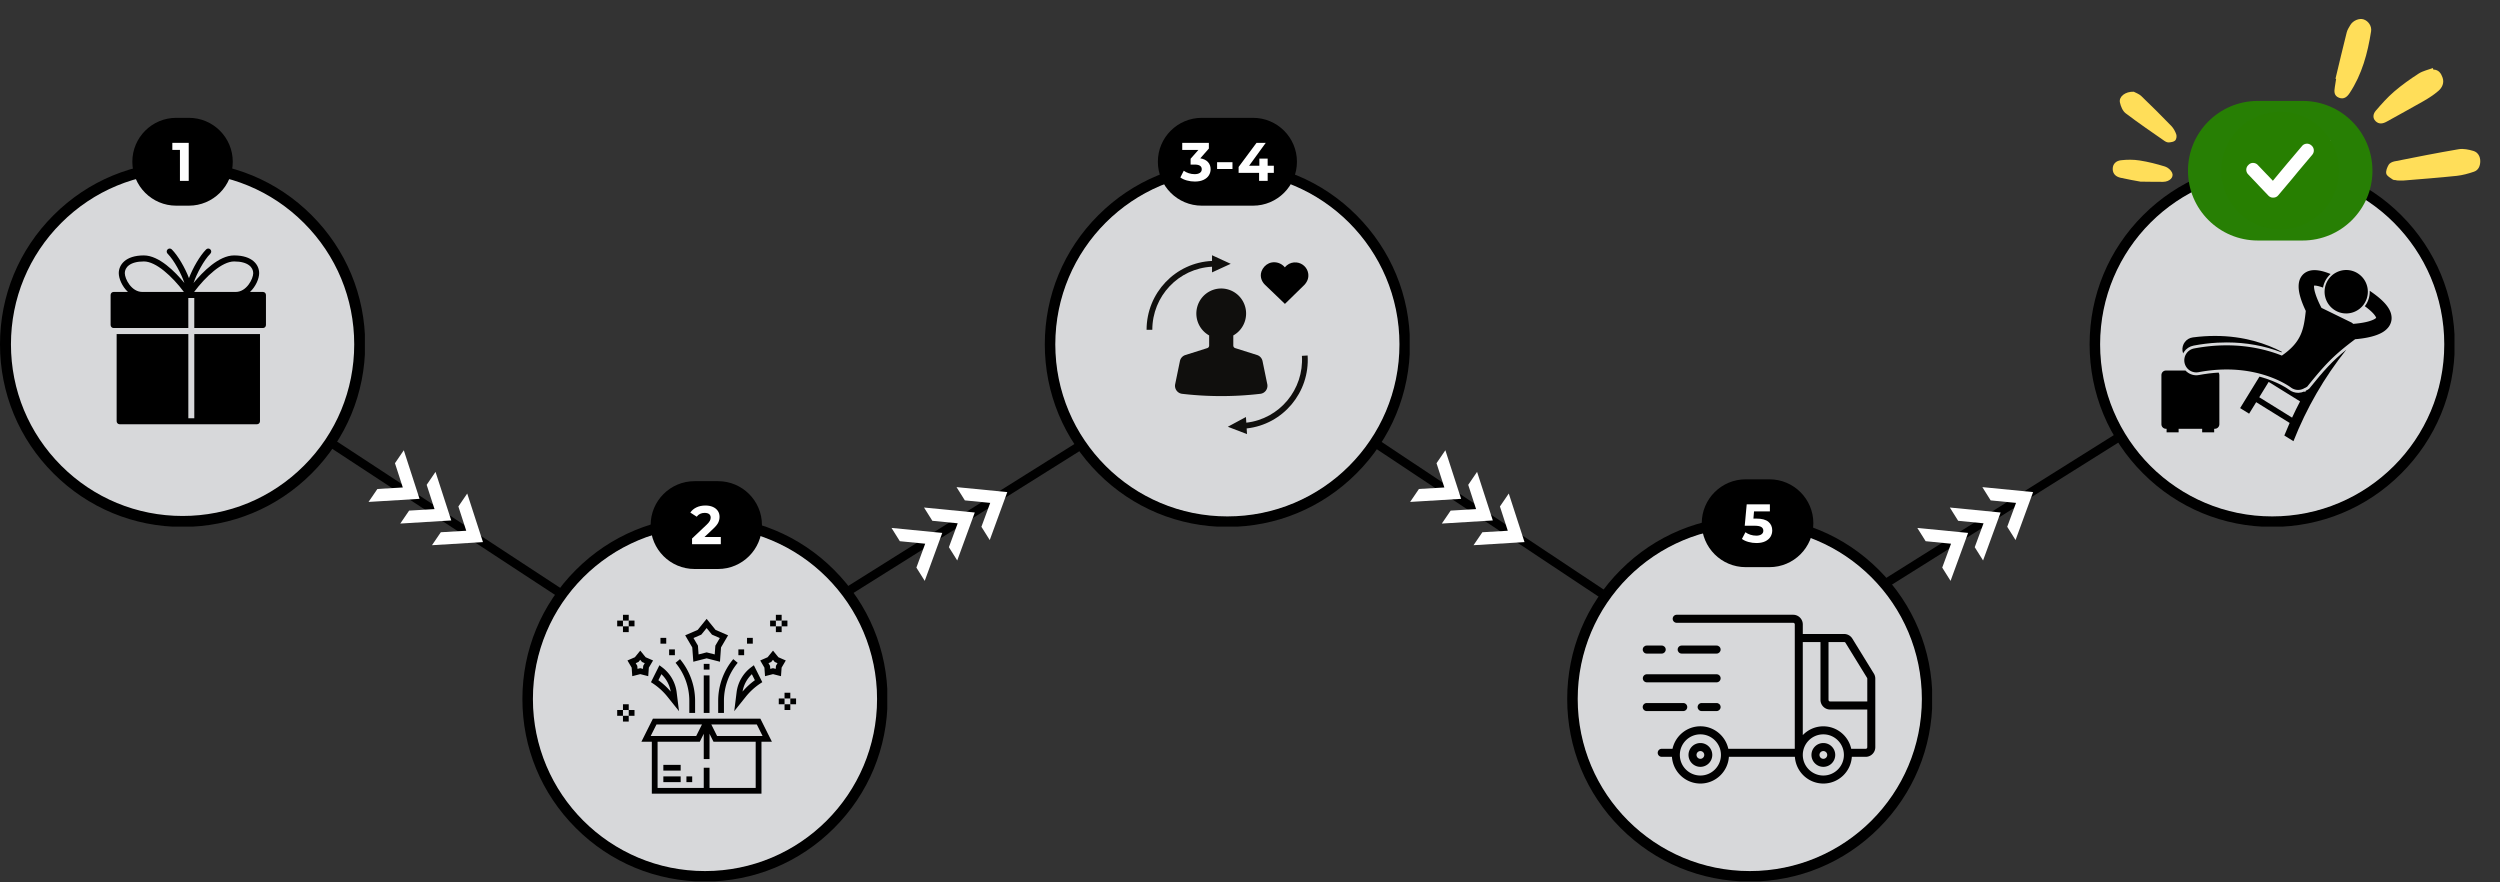 <svg xmlns="http://www.w3.org/2000/svg" viewBox="0 0 1718.9 606.43"><rect x="0" y="0" width="1718.9" height="606.43" fill="#333333" stroke="none"/><defs><clipPath id="clippath"><path d="M1.27 112.48h248.54v248.54H1.27z" class="cls-1"/></clipPath><clipPath id="clippath-1"><path d="M125.54 112.48c-68.63 0-124.27 55.64-124.27 124.27s55.64 124.27 124.27 124.27 124.27-55.64 124.27-124.27-55.64-124.27-124.27-124.27" class="cls-1"/></clipPath><clipPath id="clippath-2"><path d="M0 110.71h251.38v251.88H0z" class="cls-1"/></clipPath><clipPath id="clippath-3"><path d="M125.54 362.29c-33.52 0-65.07-13.05-88.76-36.78C13.05 301.83 0 270.27 0 236.75s13.05-65.08 36.78-88.76c23.68-23.73 55.24-36.78 88.76-36.78s65.08 13.05 88.76 36.78c23.73 23.73 36.78 55.24 36.78 88.76s-13.04 65.08-36.78 88.76c-23.68 23.73-55.24 36.78-88.76 36.78Zm0-243.55c-31.51 0-61.16 12.29-83.44 34.57S7.53 205.24 7.53 236.75s12.3 61.16 34.57 83.44c22.28 22.28 51.93 34.57 83.44 34.57s61.17-12.29 83.44-34.57c22.28-22.28 34.57-51.93 34.57-83.44s-12.29-61.16-34.57-83.44-51.93-34.57-83.44-34.57Z" class="cls-1"/></clipPath><clipPath id="clippath-4"><path d="M359.18 354.69h250.91v251.74H359.18z" class="cls-1"/></clipPath><clipPath id="clippath-5"><path d="M484.72 606.13c-33.52 0-65.07-13.05-88.76-36.78-23.73-23.68-36.78-55.24-36.78-88.76s13.05-65.08 36.78-88.76c23.68-23.73 55.24-36.78 88.76-36.78s65.08 13.05 88.76 36.78c23.73 23.73 36.78 55.24 36.78 88.76s-13.04 65.08-36.78 88.76c-23.68 23.73-55.24 36.78-88.76 36.78Zm0-243.55c-31.51 0-61.16 12.29-83.44 34.57s-34.57 51.93-34.57 83.44 12.29 61.16 34.57 83.44 51.93 34.57 83.44 34.57 61.17-12.29 83.44-34.57c22.28-22.28 34.57-51.93 34.57-83.44s-12.29-61.16-34.57-83.44-51.93-34.57-83.44-34.57Z" class="cls-1"/></clipPath><clipPath id="clippath-6"><path d="M718.36 110.71h251.38v251.88H718.36z" class="cls-1"/></clipPath><clipPath id="clippath-7"><path d="M843.9 362.29c-33.52 0-65.07-13.05-88.76-36.78-23.73-23.68-36.78-55.24-36.78-88.76s13.05-65.08 36.78-88.76c23.68-23.73 55.24-36.78 88.76-36.78s65.08 13.05 88.76 36.78c23.73 23.73 36.78 55.24 36.78 88.76s-13.04 65.08-36.78 88.76c-23.68 23.73-55.24 36.78-88.76 36.78Zm0-243.55c-31.51 0-61.16 12.29-83.44 34.57s-34.57 51.93-34.57 83.44 12.29 61.16 34.57 83.44 51.93 34.57 83.44 34.57 61.16-12.29 83.44-34.57 34.57-51.93 34.57-83.44-12.29-61.16-34.57-83.44-51.93-34.57-83.44-34.57Z" class="cls-1"/></clipPath><clipPath id="clippath-8"><path d="M1077.55 354.69h251.21v251.74h-251.21z" class="cls-1"/></clipPath><clipPath id="clippath-9"><path d="M1203.08 606.13c-33.52 0-65.08-13.05-88.76-36.78-23.73-23.68-36.78-55.24-36.78-88.76s13.05-65.08 36.78-88.76c23.68-23.73 55.24-36.78 88.76-36.78s65.08 13.05 88.76 36.78c23.73 23.73 36.78 55.24 36.78 88.76s-13.05 65.08-36.78 88.76c-23.68 23.73-55.24 36.78-88.76 36.78Zm0-243.55c-31.51 0-61.16 12.29-83.44 34.57s-34.57 51.93-34.57 83.44 12.29 61.16 34.57 83.44 51.93 34.57 83.44 34.57 61.16-12.29 83.44-34.57 34.57-51.93 34.57-83.44-12.29-61.16-34.57-83.44-51.93-34.57-83.44-34.57Z" class="cls-1"/></clipPath><clipPath id="clippath-10"><path d="M1436.73 110.71h251.38v251.88h-251.38z" class="cls-1"/></clipPath><clipPath id="clippath-11"><path d="M1562.27 362.29c-33.52 0-65.08-13.05-88.76-36.78-23.73-23.68-36.78-55.24-36.78-88.76s13.05-65.08 36.78-88.76c23.68-23.73 55.24-36.78 88.76-36.78s65.08 13.05 88.76 36.78c23.73 23.73 36.78 55.24 36.78 88.76s-13.05 65.08-36.78 88.76c-23.68 23.73-55.24 36.78-88.76 36.78Zm0-243.55c-31.51 0-61.16 12.29-83.44 34.57s-34.57 51.93-34.57 83.44 12.29 61.16 34.57 83.44 51.93 34.57 83.44 34.57 61.16-12.29 83.44-34.57 34.57-51.93 34.57-83.44-12.29-61.16-34.57-83.44-51.93-34.57-83.44-34.57Z" class="cls-1"/></clipPath><clipPath id="clippath-12"><path d="M366.41 362.29h236.61V598.9H366.41z" class="cls-1"/></clipPath><clipPath id="clippath-13"><path d="M484.72 362.29c-65.34 0-118.31 52.97-118.31 118.31s52.97 118.31 118.31 118.31 118.31-52.97 118.31-118.31-52.97-118.31-118.31-118.31" class="cls-1"/></clipPath><clipPath id="clippath-14"><path d="M725.59 118.44H962.2v236.61H725.59z" class="cls-1"/></clipPath><clipPath id="clippath-15"><path d="M843.9 118.44c-65.34 0-118.31 52.97-118.31 118.31s52.97 118.31 118.31 118.31 118.31-52.97 118.31-118.31-52.97-118.31-118.31-118.31" class="cls-1"/></clipPath><clipPath id="clippath-16"><path d="M1084.78 362.29h236.61V598.9h-236.61z" class="cls-1"/></clipPath><clipPath id="clippath-17"><path d="M1203.08 362.29c-65.34 0-118.31 52.97-118.31 118.31s52.97 118.31 118.31 118.31 118.31-52.97 118.31-118.31-52.97-118.31-118.31-118.31" class="cls-1"/></clipPath><clipPath id="clippath-18"><path d="M1443.96 118.44h236.61v236.61h-236.61z" class="cls-1"/></clipPath><clipPath id="clippath-19"><path d="M1562.27 118.44c-65.34 0-118.31 52.97-118.31 118.31s52.97 118.31 118.31 118.31 118.31-52.97 118.31-118.31-52.97-118.31-118.31-118.31" class="cls-1"/></clipPath><clipPath id="clippath-20"><path d="M75.43 170.69h107.44v56H75.43z" class="cls-1"/></clipPath><clipPath id="clippath-21"><path d="M79.43 229.36h100v62.35h-100z" class="cls-1"/></clipPath><clipPath id="clippath-22"><path d="M440.76 493.36h90.67v52.36h-90.67z" class="cls-1"/></clipPath><clipPath id="clippath-23"><path d="M542.09 480.03h5.26v5.33h-5.26z" class="cls-1"/></clipPath><clipPath id="clippath-24"><path d="M532.76 422.72h5.33v3.97h-5.33z" class="cls-1"/></clipPath><clipPath id="clippath-25"><path d="M424.35 488.03h4.41v5.33h-4.41z" class="cls-1"/></clipPath><clipPath id="clippath-26"><path d="M427.43 422.72h5.33v3.97h-5.33z" class="cls-1"/></clipPath><clipPath id="clippath-27"><path d="M424.35 425.36h4.41v5.33h-4.41z" class="cls-1"/></clipPath><clipPath id="clippath-28"><path d="M788.22 175.48h59.2v52.54h-59.2z" class="cls-1"/></clipPath><clipPath id="clippath-29"><path d="M843.86 244.03h55.31v54.46h-55.31z" class="cls-1"/></clipPath><clipPath id="clippath-30"><path d="M866.09 180.03h33.99v28.92h-33.99z" class="cls-1"/></clipPath><clipPath id="clippath-31"><path d="M868.16 184.9c-2.65 4.37-.78 8.62 1.57 10.88l13.73 13.17 13.44-13.13c2.19-2.43 3.02-5.01 2.56-7.88-.64-3.96-3.91-7.04-7.95-7.48-2.48-.27-4.87.44-6.74 1.99-.51.42-.95.88-1.34 1.39a9.059 9.059 0 0 0-1.63-1.58 9.504 9.504 0 0 0-7.51-1.78c-2.49.48-4.72 2.09-6.13 4.41" class="cls-1"/></clipPath><clipPath id="clippath-32"><path d="M1139.43 422.72h150.01v116h-150.01z" class="cls-1"/></clipPath><clipPath id="clippath-33"><path d="M1129.43 462.69h53.99v6.67h-53.99z" class="cls-1"/></clipPath><clipPath id="clippath-34"><path d="M1129.43 482.69h31.33v6.67h-31.33z" class="cls-1"/></clipPath><clipPath id="clippath-35"><path d="M1129.43 442.69h16.66v8h-16.66z" class="cls-1"/></clipPath><clipPath id="clippath-36"><path d="M1485.74 254.69h40.35v42.67h-40.35z" class="cls-1"/></clipPath><clipPath id="clippath-37"><path d="M1539.43 240.03h74.67v63.3h-74.67z" class="cls-1"/></clipPath><clipPath id="clippath-38"><path d="M1500.76 185.36h143.98v84h-143.98z" class="cls-1"/></clipPath><clipPath id="clippath-39"><path d="M252.76 309.36h80v66.67h-80z" class="cls-1"/></clipPath><clipPath id="clippath-40"><path d="m253.216 344.99 24.238-35.518 66.906 45.657-24.238 35.518z" class="cls-1"/></clipPath><clipPath id="clippath-41"><path d="m253.216 344.99 24.238-35.518 66.906 45.657-24.238 35.518z" class="cls-1"/></clipPath><clipPath id="clippath-42"><path d="m253.216 344.99 24.238-35.518 66.906 45.657-24.238 35.518z" class="cls-1"/></clipPath><clipPath id="clippath-43"><path d="M968.76 309.36h80v66.67h-80z" class="cls-1"/></clipPath><clipPath id="clippath-44"><path d="m969.387 345.016 24.238-35.518 66.906 45.658-24.238 35.518z" class="cls-1"/></clipPath><clipPath id="clippath-45"><path d="m969.387 345.016 24.238-35.518 66.906 45.658-24.238 35.518z" class="cls-1"/></clipPath><clipPath id="clippath-46"><path d="m969.387 345.016 24.238-35.518 66.906 45.658-24.238 35.518z" class="cls-1"/></clipPath><clipPath id="clippath-47"><path d="M612.76 334.69h80v65.33h-80z" class="cls-1"/></clipPath><clipPath id="clippath-48"><path d="m612.773 363.156 68.602-43.067 22.863 36.418-68.602 43.067z" class="cls-1"/></clipPath><clipPath id="clippath-49"><path d="m612.773 363.156 68.602-43.067 22.863 36.418-68.602 43.067z" class="cls-1"/></clipPath><clipPath id="clippath-50"><path d="m612.773 363.156 68.602-43.067 22.863 36.418-68.602 43.067z" class="cls-1"/></clipPath><clipPath id="clippath-51"><path d="M1318.09 334.69h80v65.33h-80z" class="cls-1"/></clipPath><clipPath id="clippath-52"><path d="m1318.106 363.197 68.601-43.067 22.863 36.418-68.602 43.067z" class="cls-1"/></clipPath><clipPath id="clippath-53"><path d="m1318.106 363.197 68.601-43.067 22.863 36.418-68.602 43.067z" class="cls-1"/></clipPath><clipPath id="clippath-54"><path d="m1318.106 363.197 68.601-43.067 22.863 36.418-68.602 43.067z" class="cls-1"/></clipPath><clipPath id="clippath-55"><path d="M1527.21 76.83h81v81h-81z" class="cls-1"/></clipPath><clipPath id="clippath-56"><path d="M1639.43 101.36h66.67v24h-66.67z" class="cls-1"/></clipPath><clipPath id="clippath-57"><path d="m1570.596 125.705 18.627-118.546 129.412 20.335-18.627 118.546z" class="cls-1"/></clipPath><clipPath id="clippath-58"><path d="M1515.209 182.74 1543.926-.018l174.854 27.476-28.717 182.757z" class="cls-1"/></clipPath><clipPath id="clippath-59"><path d="M1604.76 12.03h26.67v56h-26.67z" class="cls-1"/></clipPath><clipPath id="clippath-60"><path d="m1570.596 125.705 18.627-118.546 129.412 20.335-18.627 118.546z" class="cls-1"/></clipPath><clipPath id="clippath-61"><path d="M1515.209 182.74 1543.926-.018l174.854 27.476-28.717 182.757z" class="cls-1"/></clipPath><clipPath id="clippath-62"><path d="M1631.43 46.69h49.33v38.67h-49.33z" class="cls-1"/></clipPath><clipPath id="clippath-63"><path d="m1570.596 125.705 18.627-118.546 129.412 20.335-18.627 118.546z" class="cls-1"/></clipPath><clipPath id="clippath-64"><path d="M1515.209 182.74 1543.926-.018l174.854 27.476-28.717 182.757z" class="cls-1"/></clipPath><clipPath id="clippath-65"><path d="M1456.76 62.69h40v36h-40z" class="cls-1"/></clipPath><clipPath id="clippath-66"><path d="m1449.857 148.051 6.134-85.78 70.819 5.063-6.134 85.781z" class="cls-1"/></clipPath><clipPath id="clippath-67"><path d="m1443.365 238.824 12.624-176.55 184.529 13.195-12.625 176.55z" class="cls-1"/></clipPath><clipPath id="clippath-68"><path d="M1451.43 109.36h42.67v16h-42.67z" class="cls-1"/></clipPath><clipPath id="clippath-69"><path d="m1449.857 148.051 6.134-85.78 70.819 5.063-6.134 85.781z" class="cls-1"/></clipPath><clipPath id="clippath-70"><path d="m1443.365 238.824 12.624-176.55 184.529 13.195-12.625 176.55z" class="cls-1"/></clipPath><style>.cls-1,.cls-3{fill:none}.cls-5{fill:#ffde59}.cls-6{fill:#fff}.cls-7{fill:#d7d8da}.cls-8{fill:#100f0d}.cls-3{stroke:#000;stroke-linecap:round;stroke-width:6px}</style></defs><g style="clip-path:url(#clippath)"><path d="M1.27 112.48h248.54v248.54H1.27V112.48Z" class="cls-7" style="clip-path:url(#clippath-1)"/></g><g style="clip-path:url(#clippath-2)"><path d="M0 111.21h250.88v250.88H0V111.21Z" style="clip-path:url(#clippath-3)"/></g><g style="clip-path:url(#clippath-4)"><path d="M359.18 355.06h250.88v250.88H359.18V355.06Z" style="clip-path:url(#clippath-5)"/></g><path d="M410.11 424.13 227.8 304.59" style="stroke:#000;stroke-linecap:round;stroke-miterlimit:4;stroke-width:6px;fill:none"/><g style="clip-path:url(#clippath-6)"><path d="M718.36 111.21h250.88v250.88H718.36V111.21Z" style="clip-path:url(#clippath-7)"/></g><g style="clip-path:url(#clippath-8)"><path d="M1077.55 355.06h250.88v250.88h-250.88V355.06Z" style="clip-path:url(#clippath-9)"/></g><path d="M1125.42 424.1 931.37 295.12M764.08 292.93 550.61 426.85" class="cls-3"/><g style="clip-path:url(#clippath-10)"><path d="M1436.73 111.21h250.88v250.88h-250.88V111.21Z" style="clip-path:url(#clippath-11)"/></g><path d="m1468.96 292.93-213.47 133.92" class="cls-3"/><g style="clip-path:url(#clippath-12)"><path d="M366.41 362.29h236.61V598.9H366.41V362.29Z" class="cls-7" style="clip-path:url(#clippath-13)"/></g><g style="clip-path:url(#clippath-14)"><path d="M725.59 118.44H962.2v236.61H725.59V118.44Z" class="cls-7" style="clip-path:url(#clippath-15)"/></g><g style="clip-path:url(#clippath-16)"><path d="M1084.78 362.29h236.61V598.9h-236.61V362.29Z" class="cls-7" style="clip-path:url(#clippath-17)"/></g><g style="clip-path:url(#clippath-18)"><path d="M1443.96 118.44h236.61v236.61h-236.61V118.44Z" class="cls-7" style="clip-path:url(#clippath-19)"/></g><path d="M78.14 225.54h51.34v-20.67h4.1v20.67h47.23c1.13 0 2.05-.93 2.05-2.07V202.8c0-1.14-.92-2.07-2.05-2.07h-8.93c4.04-3.76 6.31-9.27 6.31-12.92 0-5.62-4.52-12.19-17.24-12.19-10.47 0-21.54 11.28-27.89 18.97 2.14-6.36 7.11-15.68 11.58-20.18.8-.81.8-2.11 0-2.92s-2.1-.81-2.9 0c-4.34 4.36-9.16 12.77-11.81 19.74-2.66-6.97-7.48-15.38-11.81-19.74-.8-.81-2.1-.81-2.9 0s-.8 2.11 0 2.92c4.46 4.49 9.44 13.81 11.57 20.17-6.34-7.69-17.41-18.96-27.89-18.96-12.72 0-17.24 6.57-17.24 12.19 0 3.66 2.28 9.16 6.31 12.92h-9.86c-1.14 0-2.06.93-2.06 2.07v20.67c0 1.14.93 2.07 2.06 2.07Zm82.83-45.78c9.68 0 13.14 4.16 13.14 8.05s-4.56 12.92-12.07 12.92h-28.57c8.1-10.81 19.23-20.97 27.51-20.97Zm-75.17 8.05c0-3.89 3.45-8.05 13.14-8.05 8.27 0 19.4 10.16 27.51 20.97H97.87c-7.5 0-12.06-8.97-12.06-12.92Z" style="clip-path:url(#clippath-20)"/><path d="M133.59 229.68v57.89h-4.1v-57.89H80.2v59.95c0 1.14.92 2.07 2.05 2.07h94.46c1.14 0 2.05-.93 2.05-2.07v-59.95h-45.18Z" style="clip-path:url(#clippath-21)"/><path d="M519.58 541.75h-31.74v-13.89h-3.97v13.89h-31.74v-31.74h29l2.74-5.48v17.39h3.97v-17.39l2.74 5.48h29v31.74Zm-68.21-43.65h31.28l-3.97 7.93H447.4l3.97-7.93Zm68.97 0 3.97 7.93h-31.28l-3.97-7.93h31.28Zm2.45-3.97h-73.87L440.99 510h7.18v35.71h75.39V510h7.18l-7.94-15.87" style="clip-path:url(#clippath-22)"/><path d="M456.09 529.84H468v-3.97h-11.91v3.97M456.09 537.78H468v-3.97h-11.91v3.97M471.96 537.78h3.97v-3.97h-3.97v3.97M482.19 436.35l3.67-4.53 3.66 4.53 5.4 2.33-3.07 5.24-.44 6.03-5.55-1.41-5.55 1.41-.44-6.03-3.07-5.24 5.4-2.33Zm-5.49 18.63 9.16-2.34 9.16 2.34.72-9.84 4.86-8.32-8.61-3.73-6.14-7.58-6.14 7.58-8.61 3.73 4.87 8.32.72 9.84M442.24 457.82l-.15 2.06-1.88-.47-1.88.47-.15-2.06-1.09-1.85 1.89-.82 1.22-1.5 1.22 1.5 1.89.82-1.09 1.85Zm3.89 1.21 2.89-4.92-5.11-2.22-3.69-4.55-3.69 4.55-5.11 2.22 2.89 4.92.42 5.88 5.49-1.41 5.48 1.41.43-5.88M533.51 457.82l-.15 2.06-1.88-.47-1.88.47-.15-2.06-1.08-1.85 1.89-.82 1.21-1.5 1.22 1.5 1.89.82-1.08 1.85Zm3.89 1.21 2.88-4.92-5.1-2.22-3.69-4.55-3.69 4.55-5.1 2.22 2.88 4.92.43 5.88 5.48-1.41 5.49 1.41.43-5.88M454.76 463.55c3.36 3.17 5.63 7.4 6.41 11.97a48.14 48.14 0 0 0-8.49-7.83l2.08-4.15Zm-5.72 6.45c3.78 2.52 7.13 5.59 9.97 9.15l7.85 9.82-1.62-13.01c-.85-6.79-4.48-13.03-9.95-17.13l-1.9-1.43-5.81 11.63 1.46.97M519.02 467.69a47.731 47.731 0 0 0-8.48 7.83c.78-4.57 3.05-8.8 6.41-11.97l2.08 4.15Zm-12.56 8.26-1.62 13.01 7.86-9.82c2.83-3.55 6.19-6.63 9.96-9.15l1.46-.97-5.81-11.63-1.9 1.43c-5.47 4.1-9.1 10.34-9.95 17.13M493.79 490.17h3.97v-8.31c0-9.53 3.36-18.8 9.46-26.13l-3.05-2.54a44.895 44.895 0 0 0-10.38 28.67v8.31M511.64 446.52h-3.96v3.97h3.96v-3.97M517.59 438.59h-3.97v3.97h3.97v-3.97M473.95 490.17h3.97v-8.31c0-10.45-3.69-20.63-10.38-28.67l-3.05 2.54c6.1 7.32 9.46 16.6 9.46 26.13v8.31M464.03 446.52h-3.97v3.97h3.97v-3.97M458.08 438.59h-3.97v3.97h3.97v-3.97M487.84 456.44h-3.97v3.97h3.97v-3.97M483.87 490.17h3.97v-25.79h-3.97v25.79M543.39 476.28h-3.97v3.97h3.97v-3.97M539.42 488.18h3.97v-3.96h-3.97v3.96"/><path d="M543.39 480.25v3.97h3.97v-3.97h-3.97" style="clip-path:url(#clippath-23)"/><path d="M535.45 480.25v3.97h3.97v-3.97h-3.97"/><path d="M537.43 422.72h-3.97v3.96h3.97v-3.96" style="clip-path:url(#clippath-24)"/><path d="M533.46 434.62h3.97v-3.97h-3.97v3.97M541.4 430.65v-3.97h-3.97v3.97h3.97M533.46 426.68h-3.96v3.97h3.96v-3.97M432.29 484.22h-3.96v3.96h3.96v-3.96M428.32 496.12h3.96v-3.97h-3.96v3.97M432.29 492.15h3.97v-3.97h-3.97v3.97"/><path d="M424.35 488.18v3.97h3.97v-3.97h-3.97" style="clip-path:url(#clippath-25)"/><path d="M432.29 422.72h-3.96v3.96h3.96v-3.96" style="clip-path:url(#clippath-26)"/><path d="M428.32 434.62h3.96v-3.97h-3.96v3.97M436.26 430.65v-3.97h-3.97v3.97h3.97"/><path d="M428.32 426.68h-3.97v3.97h3.97v-3.97" style="clip-path:url(#clippath-27)"/><path d="M812.75 270.77c17.89 2.09 35.95 2.09 53.82 0 3.03-.35 5.18-3.1 4.84-6.14a6 6 0 0 0-.08-.48l-3.26-15.88c-.42-1.97-1.84-3.56-3.74-4.16l-15.07-4.77c-.77-.24-1.29-.95-1.29-1.76v-6.95c8.26-4.61 11.23-15.09 6.65-23.41-4.59-8.31-14.99-11.3-23.26-6.7-8.25 4.62-11.22 15.1-6.65 23.42 1.55 2.81 3.86 5.13 6.65 6.69v6.95c0 .81-.51 1.52-1.28 1.76l-15.07 4.77c-1.91.6-3.34 2.19-3.74 4.16L808 264.15c-.61 2.99 1.3 5.92 4.28 6.54.16.03.31.07.47.08" class="cls-8"/><path d="M833.34 179.4v-3.91l12.85 5.9-12.85 5.9v-3.91c-23 1.13-41.06 20.22-41.06 43.4h-3.94c0-25.37 19.82-46.24 45-47.37" class="cls-8" style="clip-path:url(#clippath-28)"/><path d="m857.15 294.58.25 3.9-13.2-5.06 12.45-6.7.26 3.9c22.87-2.6 39.69-22.82 38.23-45.95l3.93-.25c1.61 25.32-16.86 47.42-41.91 50.16h-.01" class="cls-8" style="clip-path:url(#clippath-29)"/><g style="clip-path:url(#clippath-30)"><path d="M866.86 180.32h32.71v28.63h-32.71v-28.63Z" style="clip-path:url(#clippath-31)"/></g><path d="m1288.4 463.14-14.81-24.08a6.651 6.651 0 0 0-5.63-3.16h-28.43v-6.58c0-3.65-2.97-6.63-6.61-6.63h-80.08c-1.53 0-2.76 1.23-2.76 2.76s1.23 2.76 2.76 2.76h80.08c.61 0 1.1.49 1.1 1.1v85.53h-45.71c-1.93-8.83-9.8-15.47-19.18-15.47s-17.24 6.64-19.18 15.47h-7.41c-1.53 0-2.76 1.23-2.76 2.76s1.23 2.76 2.76 2.76h7.02c.68 10.24 9.19 18.37 19.57 18.37s18.9-8.13 19.58-18.37h45.38c.68 10.24 9.19 18.37 19.58 18.37s18.9-8.13 19.57-18.37h9.53c3.65 0 6.61-2.97 6.61-6.63V466.6c0-1.23-.34-2.43-.98-3.48Zm-19.51-21.18 14.81 24.08c.11.17.17.38.17.58v15.69h-25.55c-.61 0-1.1-.5-1.1-1.1v-39.77h10.74c.38 0 .74.2.94.53Zm-99.77 91.26c-7.79 0-14.13-6.35-14.13-14.16s6.33-14.15 14.13-14.15 14.13 6.35 14.13 14.15-6.34 14.16-14.13 14.16Zm84.54 0c-7.79 0-14.13-6.35-14.13-14.16s6.34-14.15 14.13-14.15 14.13 6.35 14.13 14.15-6.34 14.16-14.13 14.16Zm29.1-18.36h-9.93c-1.93-8.83-9.79-15.47-19.18-15.47-5.55 0-10.56 2.33-14.13 6.04v-63.99h12.17v39.77c0 3.66 2.97 6.63 6.62 6.63h25.55v25.92c0 .61-.5 1.1-1.1 1.1Z" style="clip-path:url(#clippath-32)"/><path d="M1253.66 510.88c-4.51 0-8.17 3.67-8.17 8.18s3.66 8.19 8.17 8.19 8.17-3.67 8.17-8.19-3.66-8.18-8.17-8.18Zm0 10.85c-1.46 0-2.66-1.2-2.66-2.67s1.2-2.66 2.66-2.66 2.66 1.2 2.66 2.66-1.19 2.67-2.66 2.67ZM1169.12 510.88c-4.51 0-8.17 3.67-8.17 8.18s3.67 8.19 8.17 8.19 8.17-3.67 8.17-8.19-3.66-8.18-8.17-8.18Zm0 10.85c-1.46 0-2.66-1.2-2.66-2.67a2.659 2.659 0 1 1 5.32 0c0 1.46-1.19 2.67-2.66 2.67Z"/><path d="M1132.24 469.14h48.03c1.52 0 2.76-1.24 2.76-2.77s-1.23-2.76-2.76-2.76h-48.03a2.766 2.766 0 0 0 0 5.53Z" style="clip-path:url(#clippath-33)"/><path d="M1180.27 449.38c1.52 0 2.76-1.23 2.76-2.76s-1.23-2.76-2.76-2.76h-24.02c-1.53 0-2.76 1.23-2.76 2.76s1.23 2.76 2.76 2.76h24.02Z"/><path d="M1160.08 486.14c0-1.53-1.23-2.76-2.76-2.76h-25.09c-1.52 0-2.76 1.23-2.76 2.76s1.23 2.76 2.76 2.76h25.09a2.76 2.76 0 0 0 2.76-2.76Z" style="clip-path:url(#clippath-34)"/><path d="M1132.24 449.38h10.29c1.53 0 2.76-1.23 2.76-2.76s-1.23-2.76-2.76-2.76h-10.29c-1.52 0-2.76 1.23-2.76 2.76s1.23 2.76 2.76 2.76Z" style="clip-path:url(#clippath-35)"/><path d="M1180.27 483.38h-10.29c-1.53 0-2.76 1.23-2.76 2.76s1.23 2.76 2.76 2.76h10.29c1.52 0 2.76-1.23 2.76-2.76s-1.23-2.76-2.76-2.76Z"/><path d="M1510.64 258.01c-3.1.17-5.99-1.1-8-3.25h-13.44c-1.71 0-3.1 1.4-3.1 3.12v33.81c0 1.72 1.39 3.12 3.1 3.12h.47v2.43h8.26v-2.43h16.19v2.43h8.26v-2.43h.47c1.72 0 3.1-1.4 3.1-3.12v-33.81c0-.63-.19-1.21-.51-1.7-4.41.25-8.93.81-13.45 1.66-.45.09-.9.14-1.35.17Z" style="clip-path:url(#clippath-36)"/><path d="m1587.93 267.01-.14.18-.18.14c-.65.52-1.38.94-2.15 1.26-.19.32-.38.65-.56.97l-.62-.39c-1.15.52-2.38.82-3.64.89-.19.01-.38.02-.57.02-2.28 0-4.44-.74-6.24-2.15-.1-.08-7.32-5.48-20.31-8.98l-13.3 21.65 6.18 3.84 4.86-7.91 23.01 14.27c-1.27 2.86-2.49 5.74-3.66 8.65l6.28 3.9c8.94-22.7 21.2-43.92 36.36-62.94-9.61 7.8-15.47 14.33-25.34 26.61Zm-11.99 20.13-22.58-14.01 6.48-10.55 21.59 13.4c-1.92 3.67-3.76 7.39-5.49 11.16Z" style="clip-path:url(#clippath-37)"/><path d="M1508.19 237.62c5.49-1.04 11.01-1.72 16.41-2.01 2.17-.12 4.35-.18 6.51-.17 13.27.02 25.89 2.31 37.54 6.8.13-.09.24-.18.37-.28-10.56-5.57-26.08-11.01-46.07-10.99-4.83 0-9.91.31-15.23 1.01-4.53.59-7.71 4.76-7.12 9.3.08.6.22 1.17.41 1.72.19-.36.4-.72.63-1.07 1.54-2.27 3.87-3.8 6.56-4.31Z"/><path d="M1629.32 199.94c.11 2.84-.51 5.74-1.95 8.42-.42.77-.9 1.48-1.42 2.17 2.46 1.8 4.29 3.39 5.53 4.7 1.67 1.74 2.21 2.96 2.28 3.3-.13.14-.42.42-.94.73-1.24.79-3.64 1.64-6.22 2.2-2.98.67-6.21 1.03-8.65 1.22-.43-.43-.86-.78-1.27-.97-6.84-3.35-13.69-6.69-20.53-10.04-.31-.6-.7-1.35-1.11-2.2-1.09-2.26-2.4-5.27-3.2-7.99-.55-1.81-.83-3.51-.82-4.53 0-.23.02-.43.03-.58.1-.01.22-.02.36-.02.99-.02 2.97.34 5.81 1.39.3-1.69.86-3.35 1.72-4.94.92-1.69 2.11-3.17 3.5-4.41-4.26-1.73-7.76-2.63-11.02-2.66-1.57 0-3.12.22-4.6.8-1.47.57-2.85 1.53-3.85 2.72-2.05 2.45-2.52 5.27-2.53 7.67 0 2.64.55 5.15 1.26 7.57s1.63 4.73 2.52 6.79c.39.89.78 1.72 1.15 2.5-1.38 12.82-2.94 21.35-16.45 30.7-9.12-3.63-21.91-7.02-37.81-7.05-6.95-.01-14.48.62-22.54 2.15-4.48.85-7.43 5.19-6.59 9.69.84 4.51 5.17 7.47 9.65 6.62 7.03-1.33 13.52-1.87 19.45-1.86 27.77.03 43.79 12.18 43.98 12.33a8.167 8.167 0 0 0 5.04 1.73c1.51 0 3-.41 4.31-1.21.69-.26 1.36-.62 1.99-1.11 11.85-14.76 18.02-21.44 32.9-32.53.52-.04 1.06-.09 1.63-.15 3.86-.41 8.69-1.12 13.12-2.73 2.94-1.11 5.86-2.52 8.14-5.4 1.28-1.64 2.2-3.92 2.18-6.29-.03-3.6-1.71-6.71-4.22-9.65-2.49-2.89-5.98-5.8-10.81-9.07Z" style="clip-path:url(#clippath-38)"/><path d="M1620.27 187.46c.85.47 1.66 1.02 2.41 1.65.75.63 1.43 1.32 2.05 2.08.61.77 1.15 1.58 1.6 2.45s.82 1.78 1.09 2.71c.28.94.46 1.9.55 2.88.08.98.08 1.95-.03 2.93-.1.97-.3 1.93-.59 2.86-.29.94-.67 1.83-1.14 2.7-.46.86-1.01 1.67-1.64 2.42a14.656 14.656 0 0 1-4.52 3.66c-.86.46-1.77.82-2.7 1.1-.93.28-1.89.46-2.86.55-.97.09-1.95.08-2.92-.02s-1.92-.3-2.85-.59-1.82-.67-2.68-1.15c-.86-.47-1.66-1.02-2.41-1.65a14.85 14.85 0 0 1-2.04-2.08c-.61-.77-1.15-1.58-1.6-2.45s-.82-1.78-1.09-2.71a14.798 14.798 0 0 1-.52-5.81c.1-.97.3-1.93.59-2.86s.67-1.83 1.14-2.7c.47-.86 1.02-1.67 1.64-2.42.63-.75 1.32-1.44 2.08-2.05s1.57-1.15 2.44-1.6c.86-.46 1.76-.82 2.7-1.1s1.89-.46 2.86-.55c.97-.09 1.94-.08 2.91.02.97.1 1.92.3 2.85.59s1.83.67 2.69 1.14Z"/><g style="clip-path:url(#clippath-39)"><g style="clip-path:url(#clippath-40)"><g style="clip-path:url(#clippath-41)"><path d="m277.64 309.58-6.08 8.91 5.39 16.68-17.47 1.03-6.08 8.91 35.06-2.13-10.82-33.39Zm21.8 14.87-6.08 8.91 5.4 16.68-17.47 1.03-6.08 8.91 35.06-2.14-10.82-33.39Zm21.8 14.88-6.08 8.91 5.4 16.68-17.47 1.03-6.08 8.91 35.06-2.13-10.82-33.39Z" class="cls-6" style="clip-path:url(#clippath-42)"/></g></g></g><g style="clip-path:url(#clippath-43)"><g style="clip-path:url(#clippath-44)"><g style="clip-path:url(#clippath-45)"><path d="m993.77 309.58-6.08 8.91 5.39 16.68-17.47 1.03-6.07 8.91 35.06-2.13-10.82-33.39Zm21.8 14.87-6.08 8.91 5.4 16.68-17.47 1.03-6.08 8.91 35.06-2.14-10.82-33.39Zm21.8 14.88-6.08 8.91 5.4 16.68-17.47 1.03-6.08 8.91 35.06-2.13-10.82-33.39Z" class="cls-6" style="clip-path:url(#clippath-46)"/></g></g></g><g style="clip-path:url(#clippath-47)"><g style="clip-path:url(#clippath-48)"><g style="clip-path:url(#clippath-49)"><path d="m612.96 362.98 5.73 9.13 17.44 1.72-6.05 16.43 5.73 9.13 12.06-32.98-34.93-3.43Zm22.35-14.04 5.73 9.14 17.44 1.72-6.05 16.43 5.73 9.13 12.06-32.98-34.93-3.43Zm22.35-14.03 5.73 9.14 17.44 1.72-6.05 16.43 5.73 9.13 12.06-32.98-34.93-3.43Z" class="cls-6" style="clip-path:url(#clippath-50)"/></g></g></g><g style="clip-path:url(#clippath-51)"><g style="clip-path:url(#clippath-52)"><g style="clip-path:url(#clippath-53)"><path d="m1318.27 362.98 5.73 9.13 17.45 1.72-6.05 16.43 5.73 9.13 12.06-32.98-34.93-3.43Zm22.35-14.04 5.73 9.14 17.45 1.72-6.05 16.43 5.73 9.13 12.06-32.98-34.93-3.43Zm22.35-14.03 5.73 9.14 17.44 1.72-6.05 16.43 5.73 9.13 12.06-32.98-34.93-3.43Z" class="cls-6" style="clip-path:url(#clippath-54)"/></g></g></g><path d="M1552.38 69.39h30.81c26.52 0 48.01 21.49 48.01 47.99s-21.49 47.99-48.01 47.99h-30.81c-26.52 0-48.01-21.49-48.01-47.99s21.49-47.99 48.01-47.99" style="fill:#277f04"/><path d="M1549.16 138.99c-3.45 0-6.52-.84-9.21-2.54-2.7-1.71-4.81-4.17-6.33-7.4-1.52-3.22-2.27-7.07-2.27-11.54s.76-8.32 2.27-11.54c1.53-3.22 3.64-5.68 6.33-7.38 2.69-1.71 5.76-2.56 9.21-2.56s6.51.85 9.19 2.56c2.69 1.7 4.8 4.16 6.33 7.38 1.53 3.22 2.29 7.07 2.29 11.54s-.77 8.32-2.29 11.54c-1.53 3.22-3.64 5.69-6.33 7.4-2.68 1.7-5.74 2.54-9.19 2.54Zm0-8.13c2.53 0 4.51-1.09 5.96-3.27 1.44-2.18 2.17-5.54 2.17-10.08s-.72-7.92-2.17-10.08c-1.45-2.18-3.43-3.27-5.96-3.27s-4.47 1.09-5.92 3.27c-1.45 2.17-2.17 5.53-2.17 10.08s.72 7.91 2.17 10.08c1.44 2.18 3.42 3.27 5.92 3.27ZM1587.74 112.34c5.86 0 10.18 1.17 12.96 3.5 2.79 2.33 4.19 5.46 4.19 9.38 0 2.54-.64 4.85-1.9 6.94-1.27 2.07-3.2 3.73-5.79 4.98-2.58 1.23-5.78 1.85-9.58 1.85-2.93 0-5.81-.39-8.65-1.15-2.82-.78-5.22-1.88-7.21-3.29l3.81-7.38c1.58 1.2 3.4 2.12 5.46 2.77 2.05.66 4.17.98 6.35.98 2.42 0 4.31-.47 5.69-1.42 1.39-.96 2.08-2.29 2.08-4s-.72-3.11-2.17-4.02c-1.45-.92-3.95-1.38-7.5-1.38h-10.63l2.13-23.38h25.35v7.71H1585l-.67 7.9h3.4Z" class="cls-6"/><g style="clip-path:url(#clippath-55)"><path d="M1567.69 76.85c-22.35 0-40.47 18.13-40.47 40.47s18.13 40.47 40.47 40.47 40.47-18.12 40.47-40.47c.06-22.35-18.01-40.47-40.47-40.47Z" style="fill:#277f01"/></g><path d="m1589.31 100.04-.28-.22a4.376 4.376 0 0 0-3.22-1c-1.17.11-2.22.61-3 1.56l-9.9 11.68-5.89 7.06-4.28 5.17-2.95-3.11-1.67-1.72-5.78-6.06c-.84-.89-1.95-1.33-3.11-1.39-1.11-.06-2.28.39-3.11 1.22l-.28.28c-1.78 1.67-1.84 4.51-.17 6.28l5.72 6.01 1.67 1.78 6.62 6.95c.78.78 1.78 1.28 2.78 1.33h.95c1.17-.11 2.22-.61 3-1.56l9.84-11.67 3.78-4.61 9.84-11.68a4.486 4.486 0 0 0-.56-6.28Z" class="cls-6"/><g style="clip-path:url(#clippath-56)"><g style="clip-path:url(#clippath-57)"><path d="M1647.62 123.88c-.83-.13-1.85 0-2.46-.44-1.65-1.19-4.04-2.39-4.44-4.02-.46-1.83.58-4.33 1.64-6.15.68-1.16 2.49-2.03 3.94-2.31 14.71-2.92 29.41-5.86 44.19-8.36 3.24-.55 6.89.23 10.13 1.18 3.1.92 4.72 3.8 4.71 7.05-.01 3.14-1.15 6.17-4.36 7.24-3.83 1.29-7.81 2.42-11.8 2.84-12.27 1.29-24.58 2.22-36.88 3.24-1.54.13-3.1-.07-4.66-.11v-.16Z" class="cls-5" style="clip-path:url(#clippath-58)"/></g></g><g style="clip-path:url(#clippath-59)"><g style="clip-path:url(#clippath-60)"><path d="M1605.78 54.15c2.55-10.63 5.05-21.26 7.72-31.85.46-1.82 1.56-3.52 2.55-5.17 1.8-3.02 6.08-4.77 9.02-3.82 3.21 1.03 5.78 4.51 5.2 8.22-2.36 15.06-6.25 29.63-14.8 42.54-1.68 2.53-3.88 4.42-7.22 3.15-3.48-1.33-3.45-4.2-2.93-7.24.32-1.91.6-3.82.9-5.72-.14-.03-.29-.07-.43-.1Z" class="cls-5" style="clip-path:url(#clippath-61)"/></g></g><g style="clip-path:url(#clippath-62)"><g style="clip-path:url(#clippath-63)"><path d="M1673.08 47.85c3.69.03 5.35 2.64 6.35 5.53 1.24 3.58-.26 6.87-2.88 9.12-3.15 2.71-6.72 5.01-10.33 7.08-8.32 4.79-16.8 9.32-25.17 14.02-2.65 1.48-5.31 1.99-7.63-.23-2.36-2.26-1.7-5.19.06-7.23 3.96-4.61 8.05-9.23 12.65-13.18 5.29-4.54 11.03-8.61 16.89-12.39 2.86-1.84 6.45-2.55 9.71-3.77.11.35.23.71.34 1.06Z" class="cls-5" style="clip-path:url(#clippath-64)"/></g></g><g style="clip-path:url(#clippath-65)"><g style="clip-path:url(#clippath-66)"><path d="M1467.1 63.07c1.27.71 3.58 1.45 5.15 2.96 7.02 6.72 13.91 13.59 20.66 20.57 1.54 1.59 2.69 3.74 3.42 5.84.42 1.2.1 3.29-.74 4.14-.96.97-2.85 1.22-4.38 1.35-.97.08-2.16-.45-3.01-1.04-8.96-6.26-18.02-12.39-26.7-19.02-2.05-1.56-3.35-4.75-3.92-7.42-.86-3.99 3.68-7.6 9.51-7.38Z" class="cls-5" style="clip-path:url(#clippath-67)"/></g></g><g style="clip-path:url(#clippath-68)"><g style="clip-path:url(#clippath-69)"><path d="M1471.76 124.9c-3.73-.71-8.83-1.53-13.85-2.7-2.97-.7-5.24-2.49-5.29-5.97-.04-3.73 2.55-5.68 5.59-6.04 4.26-.5 8.7-.52 12.93.14 5.91.92 11.76 2.42 17.47 4.18 1.92.59 4.04 2.43 4.85 4.24 1.41 3.17-1.81 6.24-6.2 6.28-4.7.05-9.39-.08-15.5-.14Z" class="cls-5" style="clip-path:url(#clippath-70)"/></g></g><path d="M121.15 81.02h8.73c16.66 0 30.16 13.52 30.16 30.19s-13.51 30.2-30.16 30.2h-8.73c-16.66 0-30.16-13.52-30.16-30.2s13.5-30.19 30.16-30.19"/><path d="M129.76 98.21v26.15h-6.04v-21.29h-5.23v-4.85h11.27Z" class="cls-6"/><path d="M477.56 330.83h16.14c16.68 0 30.2 13.52 30.2 30.19s-13.52 30.2-30.2 30.2h-16.14c-16.68 0-30.2-13.52-30.2-30.2s13.52-30.19 30.2-30.19"/><path d="M495.6 369.23v4.94h-19.77v-3.92l10.08-9.52c1.07-1.03 1.79-1.91 2.17-2.65.38-.73.56-1.46.56-2.19 0-1.04-.35-1.84-1.06-2.4-.71-.57-1.75-.85-3.13-.85-1.14 0-2.18.22-3.1.67-.92.43-1.69 1.08-2.31 1.96l-4.4-2.85c1.01-1.51 2.42-2.7 4.21-3.56 1.79-.86 3.84-1.29 6.17-1.29 1.94 0 3.65.32 5.1.96 1.46.64 2.59 1.54 3.4 2.71.8 1.16 1.21 2.52 1.21 4.08 0 1.42-.3 2.75-.9 4-.6 1.24-1.75 2.66-3.46 4.25l-6.02 5.67h11.25Z" class="cls-6"/><path d="M826.3 81.02h35.23c16.68 0 30.2 13.52 30.2 30.19s-13.53 30.2-30.2 30.2H826.3c-16.68 0-30.2-13.52-30.2-30.2s13.53-30.19 30.2-30.19"/><path d="M825.28 108.86c2.29.38 4.05 1.23 5.27 2.56 1.22 1.33 1.83 2.98 1.83 4.94 0 1.53-.41 2.93-1.21 4.21-.79 1.28-2.01 2.31-3.65 3.08-1.63.78-3.62 1.17-5.98 1.17-1.85 0-3.66-.24-5.44-.73-1.78-.48-3.29-1.18-4.54-2.08l2.35-4.63c1 .74 2.15 1.31 3.46 1.73 1.3.42 2.65.63 4.02.63 1.51 0 2.71-.29 3.58-.88.88-.59 1.31-1.43 1.31-2.5 0-2.14-1.64-3.21-4.9-3.21h-2.77v-4l5.38-6.08h-11.13v-4.85h18.31v3.92l-5.92 6.73ZM836.82 111.51h10.58v4.67h-10.58v-4.67ZM875.85 118.86h-4.25v5.5h-5.9v-5.5h-14.08v-4.06l12.31-16.58h6.35l-11.44 15.73h7.04v-4.9h5.71v4.9h4.25v4.92Z" class="cls-6"/><path d="M1200.26 329.56h16.33c16.68 0 30.2 13.52 30.2 30.19s-13.53 30.2-30.2 30.2h-16.33c-16.68 0-30.2-13.52-30.2-30.2s13.53-30.19 30.2-30.19"/><path d="M1207.72 356.57c3.69 0 6.42.74 8.17 2.21s2.63 3.45 2.63 5.92c0 1.58-.4 3.04-1.19 4.35-.79 1.31-2.01 2.35-3.65 3.15-1.63.78-3.64 1.17-6.02 1.17-1.85 0-3.66-.24-5.44-.73-1.78-.48-3.29-1.18-4.54-2.08l2.4-4.63c.98.74 2.13 1.31 3.42 1.73 1.3.42 2.64.63 4 .63 1.53 0 2.72-.3 3.58-.9.88-.59 1.31-1.43 1.31-2.5s-.46-1.97-1.38-2.54c-.91-.58-2.47-.88-4.71-.88h-6.69l1.35-14.71h15.94v4.85H1206l-.42 4.96h2.13Z" class="cls-6"/></svg>
